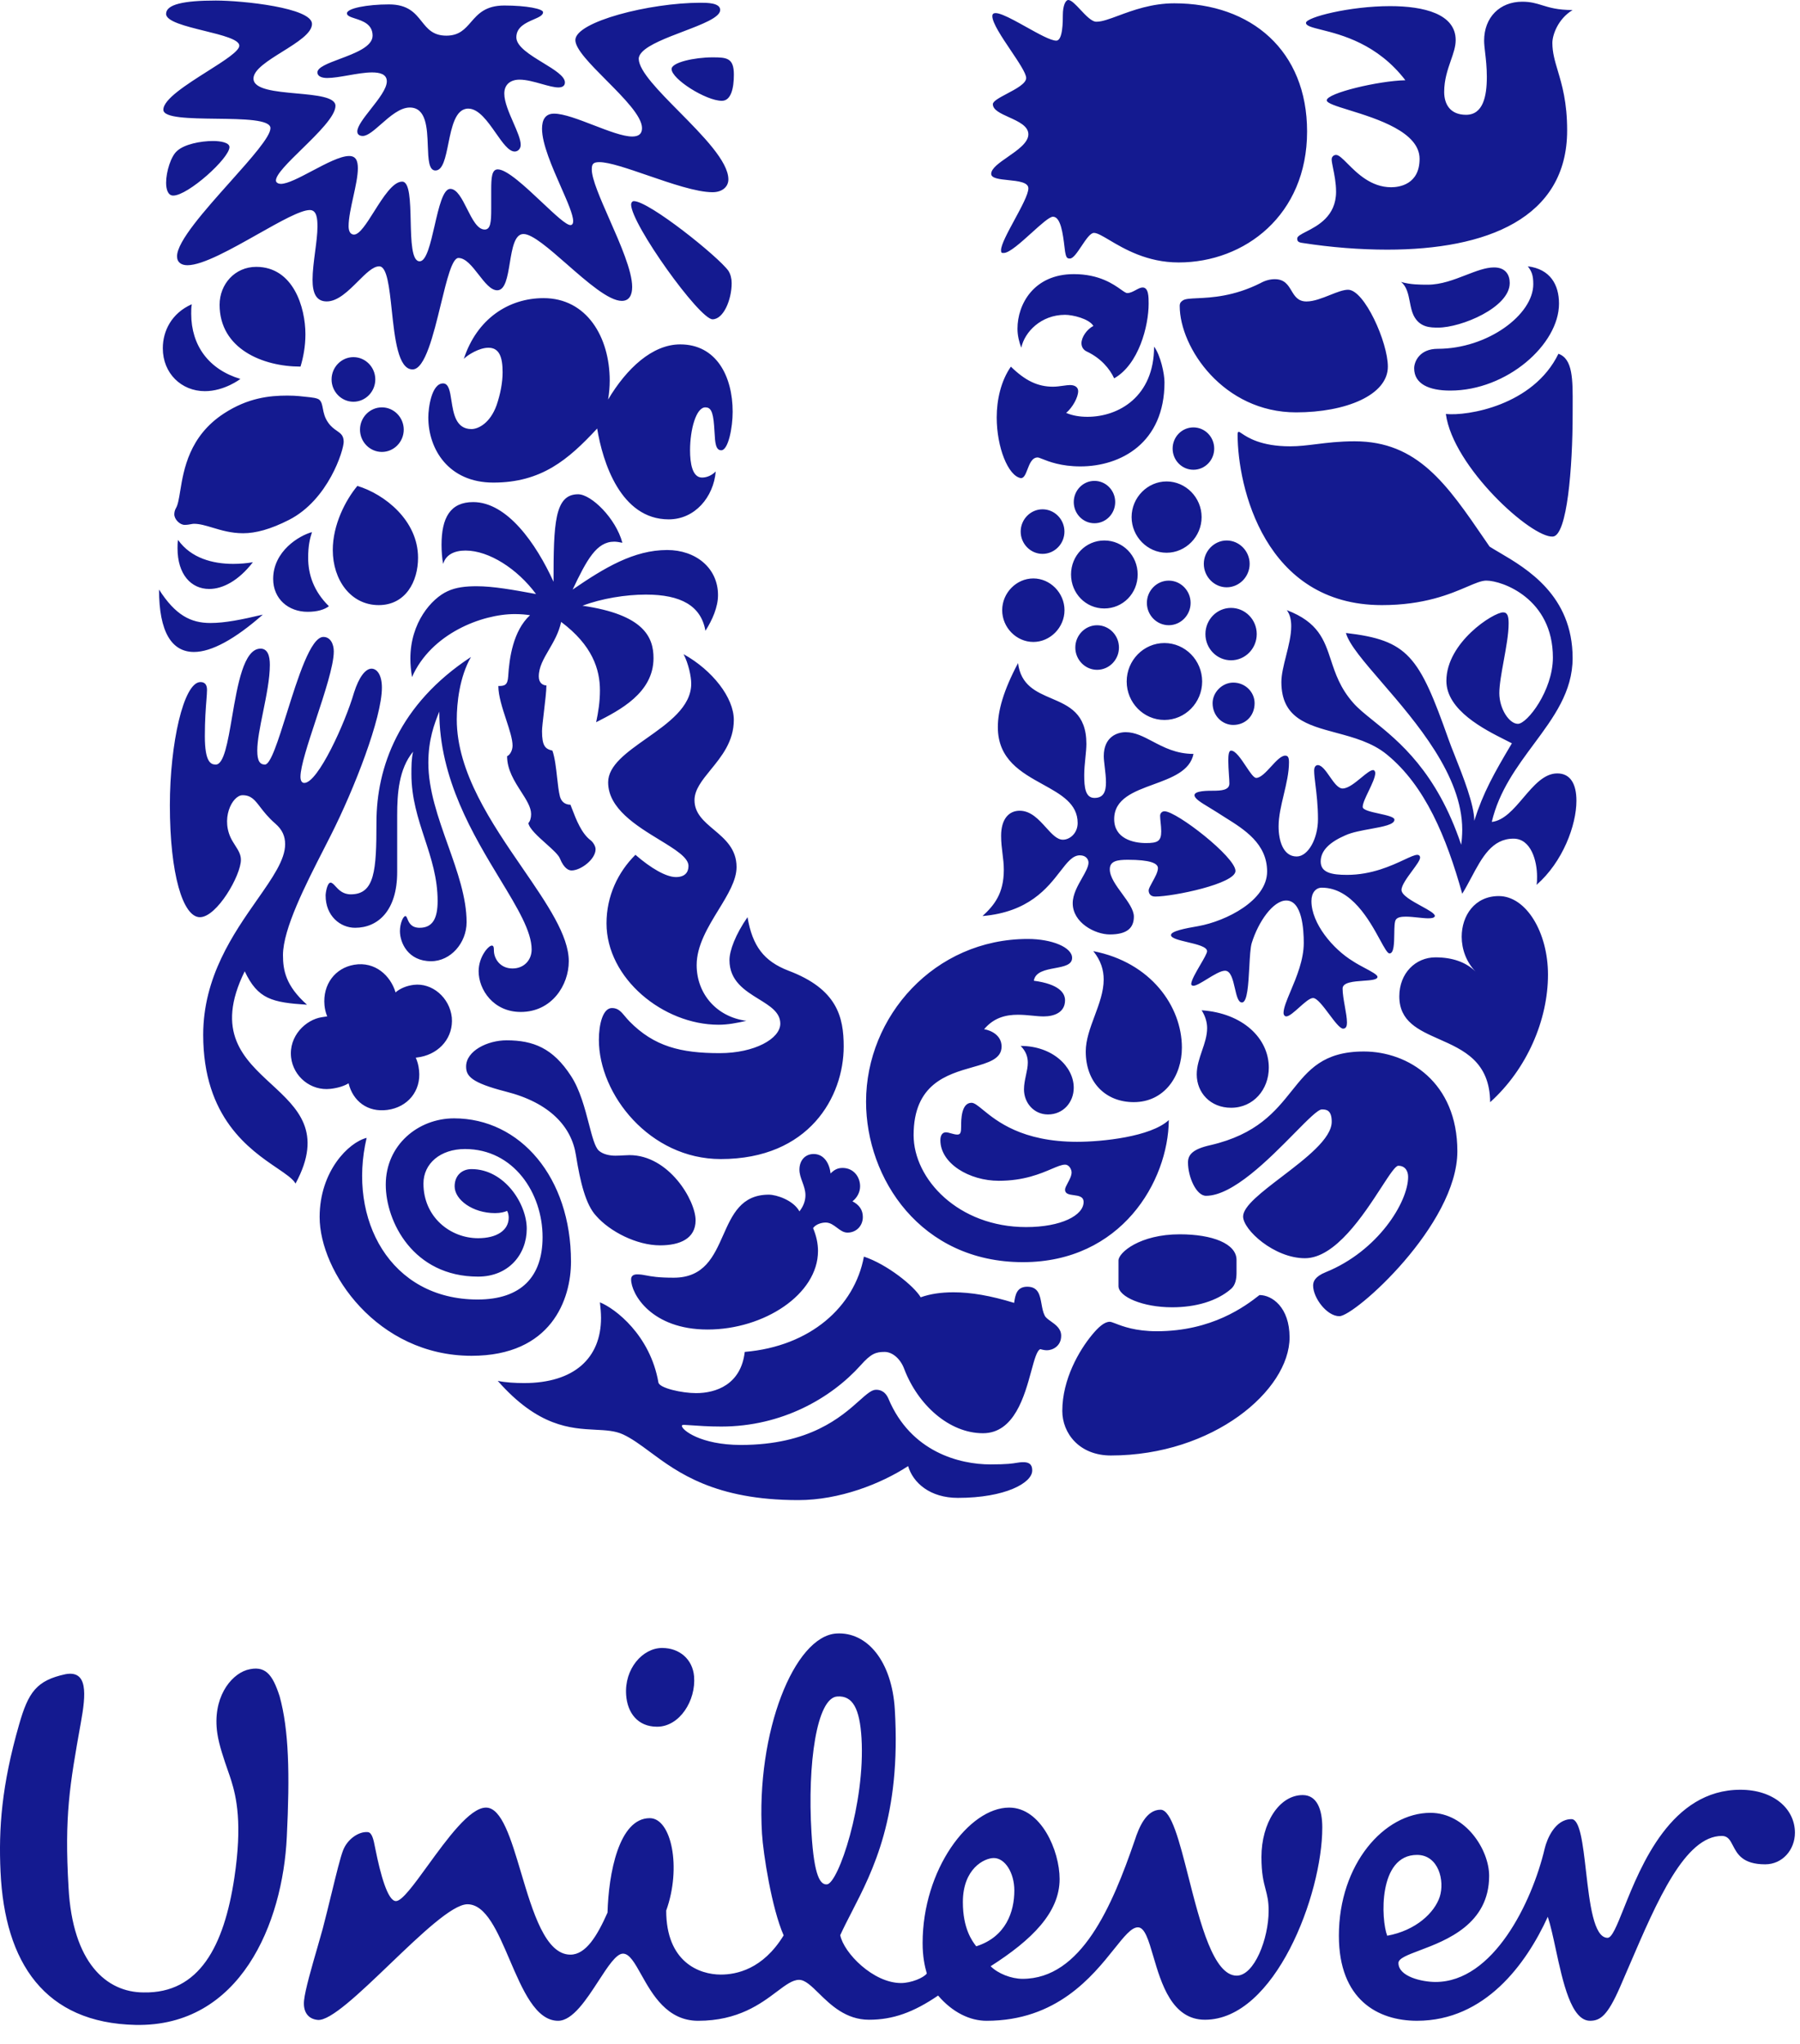 <svg width="96" height="109" viewBox="0 0 96 109" fill="none" xmlns="http://www.w3.org/2000/svg">
<path fill-rule="evenodd" clip-rule="evenodd" d="M56.774 13.178C56.691 12.493 56.578 11.559 56.158 11.559C55.969 11.559 55.513 11.972 55.022 12.416C54.45 12.933 53.832 13.492 53.534 13.492C53.419 13.492 53.39 13.492 53.39 13.342C53.39 13.05 53.745 12.394 54.104 11.731L54.104 11.731C54.473 11.05 54.846 10.361 54.846 10.045C54.846 9.717 54.297 9.66 53.777 9.606C53.309 9.558 52.864 9.512 52.864 9.273C52.864 8.983 53.291 8.686 53.749 8.369C54.277 8.002 54.846 7.608 54.846 7.163C54.846 6.721 54.313 6.48 53.813 6.253C53.37 6.053 52.952 5.864 52.952 5.557C52.952 5.397 53.311 5.207 53.706 4.997C54.19 4.741 54.729 4.455 54.729 4.16C54.729 3.91 54.331 3.318 53.91 2.691L53.91 2.691C53.432 1.98 52.924 1.224 52.924 0.86C52.924 0.431 53.833 0.938 54.734 1.44C55.389 1.805 56.039 2.168 56.334 2.168C56.685 2.168 56.685 1.129 56.685 0.801C56.685 0.295 56.831 0 56.976 0C57.137 0 57.372 0.251 57.623 0.519C57.919 0.834 58.238 1.174 58.486 1.158C58.778 1.158 59.168 1.013 59.649 0.835C60.421 0.549 61.425 0.177 62.628 0.177C66.735 0.177 69.711 2.704 69.711 7.014C69.711 11.47 66.386 13.998 62.862 13.998C61.178 13.998 59.951 13.271 59.164 12.804C58.793 12.584 58.519 12.422 58.342 12.422C58.151 12.422 57.915 12.775 57.682 13.123C57.457 13.459 57.237 13.789 57.065 13.789C56.918 13.789 56.86 13.76 56.802 13.402C56.793 13.332 56.784 13.257 56.774 13.178ZM36.224 5.958C37.492 7.241 38.847 8.614 38.847 9.569C38.847 9.956 38.528 10.252 38.001 10.252C37.151 10.252 35.789 9.784 34.538 9.353C33.474 8.987 32.49 8.648 31.967 8.648C31.647 8.648 31.561 8.738 31.561 9.034C31.561 9.552 32.014 10.582 32.504 11.697C33.084 13.014 33.716 14.451 33.716 15.304C33.716 15.72 33.571 16.048 33.163 16.048C32.467 16.048 31.316 15.04 30.239 14.096L30.239 14.096L30.239 14.096L30.239 14.096L30.239 14.096C29.289 13.264 28.396 12.481 27.919 12.481C27.444 12.481 27.316 13.257 27.19 14.019C27.069 14.757 26.949 15.483 26.519 15.483C26.177 15.483 25.855 15.069 25.527 14.647C25.185 14.208 24.836 13.759 24.449 13.759C24.113 13.759 23.829 14.927 23.512 16.228C23.115 17.861 22.666 19.703 22.002 19.703C21.231 19.703 21.053 18.036 20.893 16.538C20.762 15.315 20.643 14.205 20.224 14.205C19.895 14.205 19.513 14.586 19.094 15.004C18.583 15.513 18.018 16.077 17.425 16.077C16.844 16.077 16.669 15.601 16.669 14.919C16.669 14.476 16.738 13.947 16.805 13.432L16.805 13.432V13.432V13.432L16.805 13.432L16.805 13.431C16.869 12.944 16.931 12.471 16.931 12.095C16.931 11.678 16.901 11.203 16.522 11.203C16.028 11.203 14.937 11.82 13.752 12.488C12.349 13.28 10.816 14.146 9.995 14.146C9.675 14.146 9.442 13.997 9.442 13.669C9.442 12.874 10.926 11.212 12.274 9.702L12.274 9.702C13.396 8.445 14.424 7.294 14.424 6.835C14.424 6.37 12.972 6.351 11.532 6.332C10.116 6.314 8.712 6.296 8.712 5.853C8.712 5.294 9.956 4.506 11.065 3.803C11.958 3.238 12.763 2.727 12.763 2.435C12.763 2.105 11.847 1.878 10.902 1.645C9.896 1.396 8.858 1.14 8.858 0.741C8.858 0.235 9.79 0.029 11.51 0.029C12.938 0.029 16.64 0.414 16.64 1.276C16.64 1.771 15.847 2.265 15.06 2.756C14.287 3.239 13.519 3.718 13.519 4.189C13.519 4.774 14.691 4.881 15.821 4.984C16.874 5.08 17.892 5.173 17.892 5.646C17.892 6.196 16.953 7.114 16.096 7.953C15.377 8.656 14.716 9.303 14.716 9.628C14.716 9.748 14.862 9.807 14.977 9.807C15.339 9.807 15.981 9.467 16.651 9.113C17.383 8.726 18.149 8.321 18.621 8.321C18.97 8.321 19.086 8.558 19.086 8.975C19.086 9.387 18.965 9.938 18.843 10.494C18.718 11.06 18.592 11.63 18.592 12.065C18.592 12.273 18.651 12.511 18.882 12.511C19.176 12.511 19.549 11.921 19.953 11.279C20.433 10.519 20.958 9.687 21.448 9.687C21.852 9.687 21.878 10.73 21.903 11.783C21.929 12.855 21.955 13.937 22.382 13.937C22.741 13.937 22.959 12.992 23.179 12.036L23.179 12.036C23.403 11.06 23.63 10.074 24.013 10.074C24.373 10.074 24.641 10.605 24.911 11.142C25.187 11.69 25.466 12.243 25.85 12.243C26.168 12.243 26.198 11.827 26.198 11.143V10.133C26.198 9.479 26.227 9.034 26.547 9.034C27.041 9.034 28.043 9.978 28.917 10.802C29.594 11.439 30.194 12.005 30.423 12.005C30.54 12.005 30.569 11.886 30.569 11.796C30.569 11.453 30.264 10.761 29.916 9.97C29.451 8.913 28.908 7.68 28.908 6.865C28.908 6.388 29.083 6.061 29.55 6.061C30.063 6.061 30.865 6.371 31.661 6.678C32.446 6.98 33.225 7.281 33.716 7.281C34.037 7.281 34.241 7.162 34.241 6.835C34.241 6.198 33.268 5.218 32.34 4.284C31.494 3.433 30.686 2.62 30.686 2.138C30.686 1.158 34.65 0.147 37.359 0.147C37.708 0.147 38.41 0.147 38.41 0.532C38.41 0.929 37.448 1.295 36.429 1.683C35.543 2.021 34.613 2.376 34.236 2.781C34.13 2.895 34.061 3.022 34.066 3.15C34.09 3.798 35.124 4.845 36.224 5.958ZM12.238 7.845C12.238 8.44 10.024 10.431 9.238 10.431C8.947 10.431 8.859 10.075 8.859 9.748C8.859 9.155 9.121 8.322 9.443 8.053C9.82 7.696 10.695 7.52 11.365 7.52C11.772 7.52 12.238 7.607 12.238 7.845ZM38.002 17.03C37.302 17.03 33.659 11.947 33.659 10.907C33.659 10.818 33.717 10.728 33.805 10.728C34.622 10.728 38.323 13.701 38.848 14.444C38.963 14.623 39.022 14.861 39.022 15.097C39.022 15.989 38.586 17.03 38.002 17.03ZM77.346 20.832C80.375 20.832 83.147 18.365 83.147 16.196C83.147 15.184 82.679 14.353 81.484 14.204C81.688 14.472 81.775 14.68 81.775 15.155C81.775 16.791 79.332 18.604 76.677 18.604C75.714 18.604 75.422 19.286 75.422 19.643C75.422 20.476 76.211 20.832 77.346 20.832ZM75.391 16.82C75.712 17.473 76.296 17.473 76.704 17.473C77.93 17.473 80.519 16.404 80.519 15.094C80.519 14.679 80.315 14.263 79.68 14.263C79.236 14.263 78.73 14.459 78.184 14.67C77.547 14.917 76.856 15.184 76.149 15.184C75.74 15.184 75.216 15.184 74.721 15.036C75.028 15.275 75.111 15.697 75.192 16.111C75.241 16.365 75.291 16.616 75.391 16.82ZM12.158 94.448C12.228 94.649 12.289 94.823 12.329 94.954C12.607 95.849 12.935 97.249 12.498 100.16C11.946 103.805 10.63 106.325 7.664 106.267C5.687 106.267 3.87 104.698 3.655 100.665C3.432 96.855 3.712 95.233 4.313 91.873C4.588 90.356 4.696 89.07 3.488 89.295C1.953 89.628 1.512 90.246 1.017 91.985C0.084 95.233 -0.078 97.528 0.028 99.825C0.251 104.698 2.39 107.892 7.225 108C12.827 108.115 15.08 102.568 15.296 97.975C15.463 94.613 15.407 92.263 14.913 90.471C14.531 89.295 14.145 88.788 13.156 89.07C12.274 89.352 11.316 90.585 11.591 92.456C11.683 93.082 11.958 93.874 12.158 94.448ZM76.785 101.169C77.061 100.325 76.73 98.932 75.574 98.932C73.488 98.932 73.654 102.401 73.985 103.243C75.523 102.963 76.51 102.007 76.785 101.169ZM53.002 99.099C53.601 99.099 54.098 99.885 54.098 100.833C54.098 101.954 53.656 103.302 52.066 103.807C51.842 103.521 51.353 102.855 51.353 101.45C51.353 99.658 52.501 99.099 53.002 99.099ZM35.314 87.895C36.248 87.895 36.939 88.505 37.017 89.405C37.127 90.695 36.248 92.095 35.044 92.095C33.995 92.095 33.461 91.335 33.395 90.411C33.29 89.009 34.272 87.895 35.314 87.895ZM44.655 90.483C45.48 90.426 45.852 91.133 45.947 92.699C46.157 96.167 44.706 100.467 44.101 100.504C43.773 100.527 43.422 100.156 43.279 97.749C43.056 94.061 43.561 90.551 44.655 90.483ZM76.561 105.709C79.64 105.709 81.704 101.473 82.384 98.593C82.502 98.093 82.933 97.025 83.813 97.025C84.268 97.025 84.421 98.359 84.587 99.803C84.782 101.503 84.995 103.355 85.738 103.355C85.973 103.355 86.231 102.711 86.599 101.791C87.52 99.488 89.132 95.457 92.822 95.457C94.578 95.457 95.729 96.461 95.729 97.751C95.729 98.651 95.072 99.435 94.141 99.435C92.939 99.435 92.65 98.875 92.423 98.436C92.277 98.153 92.157 97.92 91.835 97.92C89.866 97.92 88.382 101.376 86.913 104.795C86.742 105.195 86.57 105.595 86.398 105.988C85.738 107.498 85.352 107.779 84.803 107.779C83.798 107.779 83.353 105.72 82.972 103.954L82.972 103.954L82.972 103.953L82.972 103.953C82.831 103.3 82.698 102.686 82.549 102.232C81.397 104.752 79.2 107.779 75.573 107.779C73.487 107.779 71.407 106.657 71.407 103.243C71.407 99.435 73.818 96.688 76.289 96.688C78.158 96.688 79.421 98.651 79.421 100.05C79.421 102.627 77.143 103.486 75.714 104.026C75.06 104.272 74.584 104.452 74.584 104.698C74.584 105.427 75.848 105.709 76.561 105.709ZM41.795 103.224C40.681 105.043 39.265 105.315 38.443 105.315C37.287 105.315 35.531 104.643 35.531 101.901C36.358 99.602 35.808 96.972 34.653 96.972C33.005 96.972 32.457 99.934 32.401 102.009C31.854 103.245 31.247 104.252 30.422 104.252C29.092 104.252 28.415 101.978 27.79 99.879C27.254 98.08 26.757 96.409 25.919 96.409C25.058 96.409 23.837 98.091 22.814 99.501C22.076 100.519 21.441 101.395 21.117 101.395C20.68 101.395 20.292 99.983 20.016 98.598L20 98.519C19.928 98.15 19.849 97.739 19.618 97.717C19.128 97.671 18.519 98.099 18.293 98.7C18.149 99.076 17.933 99.958 17.683 100.986L17.682 100.987C17.536 101.587 17.377 102.238 17.213 102.866C17.143 103.126 17.045 103.463 16.939 103.831C16.642 104.855 16.273 106.127 16.216 106.696C16.159 107.257 16.389 107.675 16.939 107.733C17.614 107.805 19.183 106.3 20.79 104.76C22.437 103.181 24.124 101.565 24.93 101.565C25.915 101.565 26.538 103.022 27.181 104.525C27.867 106.126 28.574 107.78 29.766 107.78C30.539 107.78 31.277 106.644 31.922 105.651C32.422 104.882 32.866 104.198 33.226 104.198C33.573 104.198 33.852 104.696 34.202 105.321C34.791 106.372 35.58 107.78 37.233 107.78C39.364 107.78 40.576 106.869 41.434 106.223C41.904 105.87 42.268 105.596 42.618 105.596C42.938 105.596 43.267 105.918 43.668 106.311C44.299 106.929 45.11 107.724 46.351 107.724C47.614 107.724 48.716 107.333 50.032 106.434C50.8 107.333 51.731 107.78 52.615 107.78C56.359 107.78 58.253 105.412 59.43 103.94C59.96 103.277 60.345 102.795 60.688 102.795C61.056 102.795 61.256 103.478 61.508 104.336C61.932 105.782 62.501 107.724 64.263 107.724C67.993 107.724 70.522 101.058 70.522 97.471C70.522 96.522 70.246 95.741 69.478 95.741C68.211 95.741 67.277 97.252 67.277 99.042C67.277 99.93 67.391 100.366 67.496 100.762C67.582 101.091 67.661 101.392 67.661 101.901C67.661 103.41 66.893 105.372 65.957 105.372C64.723 105.372 64.01 102.566 63.386 100.114C62.902 98.211 62.472 96.522 61.896 96.522C61.129 96.522 60.742 97.471 60.523 98.146C59.31 101.676 57.67 105.542 54.537 105.542C53.93 105.542 53.219 105.258 52.834 104.87C55.029 103.469 56.513 102.009 56.513 100.22C56.513 98.705 55.524 96.409 53.822 96.409C51.68 96.409 49.206 99.714 49.206 103.636C49.206 104.365 49.319 104.87 49.429 105.258C49.264 105.485 48.601 105.766 48.054 105.766C46.571 105.766 45 104.158 44.813 103.214C44.993 102.816 45.203 102.409 45.426 101.976C46.57 99.751 48.063 96.849 47.724 91.186C47.573 88.612 46.255 87.022 44.609 87.124C42.364 87.265 40.312 92.373 40.64 97.803C40.704 98.865 41.158 101.781 41.795 103.224ZM82.823 28.618C81.686 28.708 77.492 24.903 77.112 22.08C78.25 22.199 81.773 21.634 83.116 18.869C83.887 19.141 83.882 20.229 83.875 21.66V21.66V21.66C83.874 21.797 83.874 21.937 83.874 22.08C83.874 24.933 83.583 28.553 82.823 28.618ZM11.508 40.778C11.943 40.778 12.148 39.581 12.377 38.24C12.668 36.534 12.999 34.595 13.896 34.595C14.275 34.595 14.392 34.982 14.392 35.457C14.392 36.193 14.206 37.11 14.03 37.979C13.871 38.759 13.721 39.5 13.721 40.034C13.721 40.599 13.867 40.778 14.13 40.778C14.434 40.778 14.836 39.497 15.292 38.046C15.886 36.153 16.572 33.971 17.248 33.971C17.627 33.971 17.802 34.357 17.802 34.744C17.802 35.494 17.31 36.984 16.844 38.397C16.424 39.671 16.025 40.882 16.025 41.431C16.025 41.61 16.083 41.758 16.229 41.758C16.958 41.758 18.415 38.548 18.88 36.944C19.143 36.111 19.492 35.664 19.814 35.664C20.105 35.664 20.368 35.992 20.368 36.676C20.368 38.281 18.909 42.055 17.627 44.583C17.516 44.802 17.399 45.033 17.277 45.271L17.276 45.273L17.274 45.276L17.274 45.277C16.308 47.165 15.092 49.544 15.092 50.941C15.092 51.745 15.236 52.576 16.374 53.587C14.509 53.468 13.751 53.29 13.052 51.804C11.457 55.041 12.994 56.46 14.472 57.824C15.885 59.128 17.244 60.382 15.762 63.126C15.625 62.877 15.255 62.626 14.777 62.301C13.316 61.308 10.837 59.624 10.837 55.191C10.837 52.101 12.453 49.791 13.72 47.98C14.536 46.814 15.207 45.855 15.207 45.028C15.207 44.612 15.063 44.255 14.684 43.928C14.304 43.599 14.069 43.293 13.877 43.044C13.584 42.662 13.393 42.413 12.935 42.413C12.383 42.413 11.71 43.72 12.41 44.879C12.455 44.953 12.498 45.021 12.539 45.086C12.714 45.361 12.848 45.571 12.848 45.86C12.848 46.691 11.565 48.919 10.662 48.919C9.758 48.919 9.06 46.634 9.06 42.947C9.06 39.676 9.788 36.378 10.692 36.378C10.953 36.378 11.041 36.556 11.041 36.795C11.041 36.931 11.026 37.115 11.008 37.353C10.973 37.792 10.925 38.414 10.925 39.261C10.925 40.658 11.245 40.778 11.508 40.778ZM21.183 46.514C21.183 48.561 20.164 49.484 18.939 49.484C18.153 49.484 17.366 48.86 17.366 47.76C17.366 47.612 17.454 47.077 17.628 47.077C17.715 47.077 17.794 47.163 17.893 47.271C18.06 47.454 18.286 47.7 18.707 47.7C19.99 47.7 20.077 46.424 20.077 43.867C20.077 40.925 21.271 37.565 25.119 35.04C24.506 36.109 24.361 37.506 24.361 38.369C24.361 41.198 26.234 43.925 27.883 46.324C29.178 48.21 30.335 49.894 30.335 51.267C30.335 52.544 29.431 53.973 27.772 53.973C26.313 53.973 25.527 52.782 25.527 51.803C25.527 51.029 26.052 50.434 26.226 50.434C26.313 50.434 26.342 50.493 26.342 50.701C26.342 51.118 26.664 51.654 27.334 51.654C27.946 51.654 28.354 51.208 28.354 50.642C28.354 49.675 27.596 48.423 26.674 46.903C25.247 44.548 23.429 41.546 23.429 37.952C23.166 38.607 22.845 39.438 22.845 40.687C22.845 42.136 23.372 43.617 23.89 45.074C24.391 46.484 24.885 47.872 24.885 49.186C24.885 50.286 24.041 51.267 22.991 51.267C21.767 51.267 21.33 50.286 21.33 49.662C21.33 49.245 21.506 48.86 21.621 48.86C21.668 48.86 21.693 48.923 21.729 49.009C21.804 49.194 21.923 49.484 22.38 49.484C23.078 49.484 23.34 48.978 23.34 48.057C23.34 46.836 22.997 45.788 22.651 44.732C22.298 43.656 21.942 42.57 21.942 41.281C21.942 40.895 21.942 40.479 22.03 40.092C21.271 41.015 21.183 42.322 21.183 43.48V46.514ZM63.093 16.02C63.215 15.936 63.476 15.924 63.847 15.906C64.6 15.871 65.807 15.814 67.23 15.097C67.491 14.951 67.754 14.891 67.987 14.891C68.509 14.891 68.696 15.201 68.878 15.505C69.052 15.795 69.223 16.079 69.68 16.079C70.068 16.079 70.516 15.901 70.933 15.735C71.297 15.59 71.639 15.454 71.897 15.454C72.765 15.454 74.019 18.249 74.019 19.556C74.019 21.072 71.78 21.994 69.125 21.994C65.252 21.994 62.918 18.546 62.918 16.317C62.918 16.139 63.006 16.079 63.092 16.02L63.093 16.02ZM19.554 60.689C18.593 60.927 17.047 62.47 17.047 64.911C17.047 67.821 20.107 72.312 25.149 72.312C29.403 72.312 30.453 69.31 30.453 67.287C30.453 62.799 27.744 59.648 24.218 59.648C22.294 59.648 20.574 61.075 20.574 63.184C20.574 65.147 22.031 68.089 25.499 68.089C27.131 68.089 28.093 66.899 28.093 65.535C28.093 64.196 26.898 62.355 25.149 62.355C24.625 62.355 24.247 62.708 24.247 63.275C24.247 63.987 25.207 64.702 26.403 64.702C26.694 64.702 26.927 64.641 27.044 64.582C27.102 64.674 27.131 64.821 27.131 64.94C27.131 65.623 26.49 66.04 25.499 66.04C24.013 66.04 22.584 64.911 22.584 63.124C22.584 62.057 23.488 61.284 24.8 61.284C27.393 61.284 28.937 63.631 28.937 65.981C28.937 68.089 27.802 69.31 25.471 69.31C20.806 69.31 18.535 65.029 19.554 60.689ZM54.218 78.021C54.009 78.056 53.717 78.105 52.821 78.105C51.189 78.105 48.579 77.451 47.384 74.601C47.18 74.124 46.832 74.124 46.715 74.124C46.483 74.124 46.214 74.363 45.831 74.705C44.87 75.563 43.183 77.067 39.516 77.067C37.359 77.067 36.368 76.264 36.368 76.055C36.368 76.026 36.368 75.996 36.485 75.996C36.549 75.996 36.67 76.004 36.836 76.017C37.201 76.043 37.786 76.086 38.468 76.086C41.703 76.086 44.326 74.571 45.9 72.819C46.452 72.195 46.715 72.105 47.18 72.105C47.589 72.105 48.025 72.462 48.23 73.027C48.958 74.927 50.62 76.442 52.426 76.442C54.1 76.442 54.643 74.445 55.005 73.113C55.173 72.497 55.302 72.023 55.486 71.957C55.574 71.986 55.72 72.017 55.837 72.017C56.127 72.017 56.596 71.808 56.596 71.242C56.596 70.864 56.301 70.654 56.048 70.475C55.904 70.372 55.773 70.279 55.72 70.171C55.627 69.992 55.587 69.77 55.548 69.551C55.464 69.083 55.383 68.628 54.788 68.628C54.218 68.628 54.149 69.082 54.091 69.462L54.087 69.49C52.835 69.104 51.785 68.925 50.852 68.925C50.182 68.925 49.6 69.014 49.104 69.192C48.755 68.597 47.326 67.438 46.075 67.022C45.579 69.699 43.217 71.808 39.72 72.105C39.516 73.856 38.176 74.303 37.126 74.303C36.368 74.303 35.174 74.036 35.116 73.738C34.678 71.213 32.813 69.789 31.996 69.461C32.026 69.728 32.055 70.022 32.055 70.291C32.055 72.432 30.626 73.767 27.947 73.767C27.51 73.767 26.955 73.738 26.546 73.649C28.704 76.1 30.427 76.188 31.756 76.256H31.756C32.312 76.284 32.799 76.309 33.221 76.502C33.698 76.722 34.153 77.059 34.666 77.439C36.155 78.543 38.132 80.009 42.576 80.009C44.762 80.009 46.977 79.147 48.433 78.195C48.696 79.088 49.6 79.89 51.086 79.89C53.621 79.89 55.051 79.088 55.051 78.433C55.051 78.254 55.021 77.987 54.584 77.987C54.427 77.987 54.335 78.002 54.218 78.021ZM70.5 59.172C70.288 59.172 69.744 59.725 69.032 60.447C67.688 61.811 65.747 63.779 64.322 63.779C63.797 63.779 63.359 62.769 63.359 62C63.359 61.583 63.621 61.285 64.556 61.077C67.032 60.504 68.014 59.278 68.89 58.184C69.787 57.064 70.573 56.082 72.74 56.082C75.1 56.082 77.726 57.719 77.726 61.403C77.726 65.327 72.25 70.2 71.433 70.2C70.762 70.2 70.033 69.219 70.033 68.567C70.033 68.359 70.12 68.09 70.704 67.853C73.498 66.722 75.1 64.108 75.1 62.769C75.1 62.471 74.954 62.177 74.575 62.177C74.421 62.177 74.105 62.663 73.672 63.329C72.726 64.786 71.218 67.108 69.596 67.108C67.961 67.108 66.299 65.596 66.299 64.881C66.299 64.336 67.29 63.58 68.365 62.76C69.636 61.789 71.025 60.73 71.025 59.827C71.025 59.201 70.734 59.172 70.5 59.172ZM10.927 20.863C11.976 20.863 12.821 20.211 12.821 20.211C11.131 19.704 10.198 18.427 10.198 16.733V16.733C10.198 16.554 10.198 16.406 10.228 16.227C9.15 16.704 8.683 17.654 8.683 18.576C8.683 19.913 9.675 20.863 10.927 20.863ZM19.06 25.916C18.419 26.687 17.748 27.996 17.748 29.333C17.748 30.937 18.711 32.274 20.197 32.274C21.625 32.274 22.296 31.026 22.296 29.749C22.296 27.758 20.518 26.36 19.06 25.916ZM9.296 27.431C9.296 27.312 9.329 27.195 9.383 27.103C9.491 26.922 9.544 26.596 9.611 26.186C9.797 25.05 10.089 23.259 11.946 22.051C13.226 21.219 14.366 21.099 15.326 21.099C15.559 21.099 15.793 21.11 15.968 21.128C16.074 21.141 16.176 21.151 16.272 21.16L16.272 21.16L16.273 21.16L16.273 21.16C16.652 21.198 16.939 21.226 17.046 21.336C17.154 21.447 17.183 21.602 17.218 21.787C17.26 22.008 17.31 22.273 17.513 22.555C17.663 22.766 17.826 22.879 17.966 22.976C18.172 23.12 18.33 23.23 18.33 23.566C18.33 24.013 17.513 26.657 15.414 27.728C14.424 28.232 13.636 28.441 12.967 28.441C12.329 28.441 11.802 28.282 11.339 28.143L11.339 28.143C10.975 28.034 10.651 27.936 10.343 27.936C10.296 27.936 10.243 27.946 10.181 27.958L10.18 27.958C10.092 27.975 9.985 27.995 9.849 27.995C9.588 27.995 9.296 27.698 9.296 27.431ZM16.027 19.553C16.172 19.077 16.289 18.484 16.289 17.829C16.289 16.403 15.647 14.233 13.665 14.233C12.53 14.233 11.712 15.155 11.712 16.255C11.712 18.603 14.014 19.553 16.027 19.553ZM10.346 34.773C9.153 34.773 8.482 33.702 8.482 31.444C9.356 32.811 10.172 33.228 11.221 33.228C12.007 33.228 12.882 33.049 14.017 32.781C12.533 34.089 11.279 34.773 10.346 34.773ZM9.496 28.798C9.468 28.948 9.468 29.096 9.468 29.243C9.468 30.64 10.195 31.413 11.158 31.413C11.884 31.413 12.73 30.968 13.487 29.986C13.167 30.045 12.787 30.075 12.438 30.075C11.361 30.075 10.195 29.779 9.496 28.798ZM14.569 30.877C14.569 29.391 15.967 28.559 16.639 28.381C16.522 28.738 16.435 29.123 16.435 29.748C16.435 30.639 16.727 31.531 17.542 32.333C17.309 32.511 16.93 32.631 16.405 32.631C15.384 32.631 14.569 31.946 14.569 30.877ZM17.684 20.238C17.684 20.891 18.209 21.427 18.849 21.427C19.491 21.427 20.016 20.891 20.016 20.238C20.016 19.584 19.491 19.048 18.849 19.048C18.209 19.048 17.684 19.584 17.684 20.238ZM20.368 24.104C19.725 24.104 19.2 23.569 19.2 22.915C19.2 22.262 19.725 21.727 20.368 21.727C21.008 21.727 21.533 22.262 21.533 22.915C21.533 23.569 21.008 24.104 20.368 24.104ZM64.672 37.505C64.672 36.912 65.197 36.406 65.773 36.406C66.415 36.406 66.912 36.912 66.912 37.505C66.912 38.189 66.415 38.665 65.773 38.665C65.197 38.665 64.672 38.189 64.672 37.505ZM55.601 29.541C54.962 29.541 54.436 29.006 54.436 28.352C54.436 27.7 54.962 27.164 55.601 27.164C56.245 27.164 56.77 27.7 56.77 28.352C56.77 29.006 56.245 29.541 55.601 29.541ZM53.45 32.545C53.45 33.467 54.206 34.239 55.111 34.239C56.013 34.239 56.773 33.467 56.773 32.545C56.773 31.625 56.013 30.851 55.111 30.851C54.206 30.851 53.45 31.625 53.45 32.545ZM58.895 32.453C57.91 32.453 57.122 31.652 57.122 30.64C57.122 29.63 57.91 28.827 58.895 28.827C59.886 28.827 60.676 29.63 60.676 30.64C60.676 31.652 59.886 32.453 58.895 32.453ZM57.267 26.777C57.267 27.402 57.763 27.908 58.369 27.908C58.981 27.908 59.477 27.402 59.477 26.777C59.477 26.154 58.981 25.648 58.369 25.648C57.763 25.648 57.267 26.154 57.267 26.777ZM63.649 25.055C63.035 25.055 62.54 24.549 62.54 23.927C62.54 23.301 63.035 22.796 63.649 22.796C64.261 22.796 64.758 23.301 64.758 23.927C64.758 24.549 64.261 25.055 63.649 25.055ZM60.352 27.58C60.352 28.619 61.198 29.481 62.218 29.481C63.24 29.481 64.086 28.619 64.086 27.58C64.086 26.538 63.24 25.678 62.218 25.678C61.198 25.678 60.352 26.538 60.352 27.58ZM58.511 35.725C57.875 35.725 57.35 35.191 57.35 34.537C57.35 33.882 57.875 33.348 58.511 33.348C59.152 33.348 59.678 33.882 59.678 34.537C59.678 35.191 59.152 35.725 58.511 35.725ZM61.167 32.157C61.167 32.811 61.691 33.346 62.334 33.346C62.974 33.346 63.499 32.811 63.499 32.157C63.499 31.504 62.974 30.968 62.334 30.968C61.691 30.968 61.167 31.504 61.167 32.157ZM62.102 38.399C60.993 38.399 60.09 37.477 60.09 36.348C60.09 35.219 60.993 34.297 62.102 34.297C63.21 34.297 64.115 35.219 64.115 36.348C64.115 37.477 63.21 38.399 62.102 38.399ZM64.289 33.819C64.289 34.593 64.902 35.217 65.655 35.217C66.412 35.217 67.026 34.593 67.026 33.819C67.026 33.047 66.412 32.423 65.655 32.423C64.902 32.423 64.289 33.047 64.289 33.819ZM65.422 31.324C64.759 31.324 64.203 30.759 64.203 30.074C64.203 29.392 64.759 28.827 65.422 28.827C66.094 28.827 66.648 29.392 66.648 30.074C66.648 30.759 66.094 31.324 65.422 31.324ZM67.173 69.072C66.414 69.668 64.642 71.002 61.695 71.002C60.559 71.002 59.878 70.74 59.499 70.593C59.353 70.537 59.251 70.498 59.186 70.498C58.894 70.498 58.574 70.795 58.253 71.182C57.56 72.015 56.656 73.561 56.656 75.253C56.656 76.441 57.56 77.629 59.245 77.629C64.7 77.629 68.777 74.153 68.777 71.331C68.777 69.726 67.844 69.072 67.173 69.072ZM65.948 67.881C65.948 68.21 65.893 68.539 65.657 68.744C64.904 69.399 63.767 69.725 62.513 69.725C60.938 69.725 59.653 69.161 59.653 68.594V67.228C59.653 66.81 60.791 65.832 62.92 65.832C64.671 65.832 65.948 66.335 65.948 67.198V67.881ZM56.076 37.249C55.257 36.898 54.446 36.55 54.295 35.366C53.508 36.851 53.218 37.921 53.218 38.783C53.218 40.509 54.471 41.202 55.618 41.836C56.584 42.37 57.475 42.862 57.475 43.896C57.475 44.431 57.068 44.786 56.688 44.786C56.374 44.786 56.096 44.478 55.788 44.137C55.406 43.714 54.979 43.241 54.383 43.241C53.8 43.241 53.393 43.688 53.393 44.58C53.393 44.929 53.431 45.231 53.467 45.528L53.467 45.528V45.528C53.503 45.811 53.537 46.088 53.537 46.393C53.537 47.669 53.013 48.294 52.401 48.858C54.865 48.647 55.861 47.36 56.547 46.474C56.925 45.986 57.209 45.619 57.592 45.619C57.941 45.619 58.053 45.857 58.053 46.006C58.053 46.228 57.891 46.512 57.71 46.831C57.477 47.24 57.212 47.707 57.212 48.175C57.212 49.214 58.402 49.839 59.189 49.839C60.123 49.839 60.473 49.483 60.473 48.887C60.473 48.524 60.164 48.102 59.85 47.672C59.523 47.226 59.189 46.771 59.189 46.363C59.189 45.917 59.598 45.857 60.152 45.857C61.32 45.857 61.757 46.036 61.757 46.303C61.757 46.505 61.598 46.793 61.46 47.042C61.355 47.233 61.262 47.401 61.262 47.491C61.262 47.61 61.32 47.818 61.611 47.818C62.574 47.818 65.892 47.135 65.892 46.452C65.892 45.708 62.75 43.27 62.107 43.27C61.961 43.27 61.873 43.389 61.873 43.509C61.873 43.603 61.885 43.723 61.898 43.852L61.898 43.852C61.914 44.008 61.932 44.179 61.932 44.342C61.932 44.876 61.728 44.965 61.115 44.965C60.445 44.965 59.423 44.729 59.423 43.688C59.423 42.604 60.467 42.222 61.521 41.836C62.492 41.48 63.471 41.122 63.653 40.21C62.737 40.21 62.069 39.859 61.469 39.543C60.979 39.285 60.534 39.051 60.036 39.051C59.598 39.051 58.868 39.288 58.868 40.329C58.868 40.477 58.892 40.679 58.918 40.901L58.918 40.901V40.901V40.901C58.95 41.169 58.985 41.465 58.985 41.726C58.985 42.202 58.868 42.558 58.373 42.558C57.883 42.558 57.825 41.993 57.825 41.339C57.825 41.041 57.857 40.717 57.888 40.412L57.888 40.412L57.888 40.412C57.916 40.14 57.941 39.884 57.941 39.674C57.941 38.048 57.004 37.647 56.076 37.249ZM68.191 44.077C68.191 44.819 68.426 45.681 69.155 45.681C69.767 45.681 70.292 44.731 70.292 43.69C70.292 42.962 70.216 42.334 70.156 41.848V41.848C70.118 41.539 70.088 41.288 70.088 41.103C70.088 40.896 70.176 40.807 70.292 40.807C70.505 40.822 70.711 41.117 70.919 41.416C71.14 41.733 71.365 42.055 71.605 42.055C71.9 42.055 72.276 41.745 72.605 41.474C72.863 41.262 73.092 41.073 73.233 41.073C73.32 41.073 73.348 41.193 73.348 41.222C73.348 41.453 73.168 41.828 72.995 42.19L72.995 42.19L72.995 42.19C72.833 42.526 72.677 42.85 72.677 43.036C72.677 43.203 73.121 43.3 73.553 43.395C73.966 43.486 74.37 43.574 74.37 43.719C74.37 43.979 73.772 44.087 73.105 44.209C72.623 44.296 72.106 44.391 71.751 44.553C70.935 44.908 70.437 45.354 70.437 45.949C70.437 46.544 71.021 46.662 71.838 46.662C73.16 46.662 74.216 46.169 74.894 45.853C75.216 45.703 75.452 45.593 75.593 45.593C75.68 45.593 75.738 45.652 75.738 45.741C75.738 45.874 75.538 46.146 75.317 46.445C75.048 46.812 74.747 47.219 74.747 47.465C74.747 47.747 75.312 48.056 75.805 48.327C76.195 48.54 76.539 48.729 76.526 48.861C76.497 48.95 76.38 48.979 76.177 48.979C76.022 48.979 75.828 48.958 75.626 48.937C75.406 48.914 75.177 48.89 74.98 48.89C74.747 48.89 74.543 48.919 74.455 49.038C74.371 49.136 74.367 49.461 74.362 49.809C74.354 50.306 74.346 50.852 74.108 50.852C73.997 50.852 73.834 50.553 73.603 50.131C73.043 49.104 72.083 47.345 70.497 47.345C70.176 47.345 69.943 47.613 69.943 48.059C69.943 49.247 71.08 50.613 72.159 51.268C72.345 51.392 72.577 51.516 72.794 51.632C73.15 51.822 73.466 51.99 73.466 52.102C73.466 52.257 73.112 52.282 72.713 52.31C72.197 52.347 71.605 52.39 71.605 52.724C71.605 53 71.667 53.348 71.727 53.684L71.727 53.684C71.783 54.001 71.838 54.308 71.838 54.538C71.838 54.687 71.809 54.864 71.634 54.864C71.466 54.864 71.183 54.486 70.889 54.094C70.572 53.67 70.241 53.23 70.03 53.23C69.851 53.23 69.567 53.485 69.288 53.735C69.02 53.975 68.757 54.21 68.6 54.21C68.513 54.21 68.455 54.121 68.455 54.033C68.455 53.758 68.629 53.344 68.838 52.849C69.148 52.112 69.534 51.195 69.534 50.288C69.534 49.574 69.447 48.029 68.6 48.029C67.9 48.029 67.113 49.158 66.762 50.288C66.686 50.533 66.659 51.041 66.63 51.581C66.581 52.481 66.528 53.468 66.237 53.468C66.034 53.468 65.951 53.103 65.861 52.713C65.757 52.261 65.646 51.774 65.333 51.774C65.102 51.774 64.725 52.005 64.377 52.219L64.377 52.219C64.076 52.404 63.796 52.576 63.648 52.576C63.589 52.576 63.531 52.546 63.531 52.487C63.531 52.291 63.787 51.852 64.017 51.457C64.206 51.134 64.377 50.84 64.377 50.733C64.377 50.498 63.841 50.37 63.334 50.25L63.334 50.25C62.881 50.142 62.452 50.04 62.452 49.872C62.452 49.663 63.21 49.515 63.91 49.395C65.392 49.128 67.579 48.029 67.579 46.484C67.579 44.997 66.364 44.239 65.341 43.601C65.178 43.5 65.02 43.401 64.873 43.303C64.742 43.219 64.609 43.138 64.48 43.061C64.064 42.81 63.706 42.594 63.706 42.413C63.706 42.174 64.405 42.174 64.698 42.174C65.135 42.174 65.567 42.144 65.567 41.788C65.567 41.669 65.555 41.496 65.542 41.305C65.526 41.067 65.508 40.8 65.508 40.569C65.508 40.272 65.537 40.034 65.655 40.034C65.895 40.034 66.188 40.474 66.452 40.87C66.668 41.195 66.865 41.49 66.997 41.49C67.233 41.49 67.515 41.184 67.792 40.883C68.061 40.59 68.327 40.302 68.543 40.302C68.687 40.302 68.746 40.391 68.746 40.658C68.746 41.211 68.605 41.802 68.466 42.389L68.466 42.389C68.328 42.968 68.191 43.544 68.191 44.077ZM56.802 53.349C56.802 52.962 56.48 52.487 55.138 52.308C55.213 51.832 55.758 51.73 56.266 51.635C56.739 51.546 57.179 51.464 57.179 51.09C57.179 50.525 56.099 50.08 54.817 50.08C49.832 50.08 46.19 54.211 46.19 58.757C46.19 62.859 49.105 67.318 54.555 67.318C59.799 67.318 62.308 63.009 62.337 59.739C61.374 60.633 58.778 60.899 57.443 60.899C54.508 60.899 53.156 59.792 52.423 59.193C52.151 58.97 51.964 58.818 51.814 58.818C51.261 58.818 51.261 59.739 51.261 60.066C51.261 60.393 51.233 60.513 51.057 60.513C50.951 60.513 50.837 60.48 50.728 60.45L50.728 60.45C50.627 60.421 50.529 60.393 50.445 60.393C50.271 60.393 50.153 60.543 50.153 60.81C50.153 62.059 51.698 62.978 53.272 62.978C54.603 62.978 55.487 62.601 56.086 62.346C56.392 62.216 56.623 62.117 56.802 62.117C57.034 62.117 57.151 62.387 57.151 62.53C57.151 62.714 57.042 62.915 56.946 63.094C56.87 63.236 56.802 63.363 56.802 63.454C56.802 63.681 57.029 63.712 57.265 63.744C57.523 63.779 57.792 63.815 57.792 64.109C57.792 64.823 56.596 65.447 54.728 65.447C51.116 65.447 48.726 62.89 48.726 60.543C48.726 57.814 50.506 57.308 51.873 56.919C52.726 56.676 53.418 56.479 53.418 55.817C53.418 55.223 52.864 54.954 52.486 54.894C53.01 54.271 53.651 54.122 54.292 54.122C54.552 54.122 54.805 54.146 55.044 54.169C55.262 54.191 55.469 54.211 55.662 54.211C56.217 54.211 56.802 54.004 56.802 53.349ZM64.088 53.885C64.292 54.209 64.38 54.537 64.38 54.834C64.38 55.247 64.244 55.645 64.106 56.046C63.967 56.455 63.826 56.867 63.826 57.303C63.826 58.283 64.556 59.083 65.658 59.083C66.853 59.083 67.67 58.105 67.67 56.944C67.67 55.369 66.27 54.032 64.088 53.885ZM54.816 56.677C54.816 56.379 54.727 56.081 54.436 55.785C56.126 55.785 57.266 56.885 57.266 58.015C57.266 58.785 56.711 59.44 55.893 59.44C55.136 59.44 54.612 58.816 54.612 58.104C54.612 57.843 54.666 57.59 54.718 57.346C54.768 57.115 54.816 56.892 54.816 56.677ZM58.31 50.73C61.373 51.325 63.034 53.673 63.034 55.873C63.034 57.389 62.102 58.783 60.468 58.783C58.98 58.783 57.907 57.745 57.907 56.08C57.907 55.459 58.143 54.824 58.381 54.186C58.621 53.539 58.863 52.888 58.863 52.245C58.863 51.741 58.718 51.236 58.31 50.73ZM36.278 18.368C38.202 18.368 39.075 20.062 39.075 21.965C39.075 22.796 38.844 24.016 38.465 24.016C38.162 24.016 38.138 23.581 38.111 23.088L38.111 23.087C38.104 22.962 38.097 22.834 38.085 22.707C38.028 21.905 37.881 21.727 37.618 21.727C37.123 21.727 36.803 22.915 36.803 24.016C36.803 24.698 36.92 25.471 37.443 25.471C37.735 25.471 37.997 25.323 38.173 25.145C38.056 26.511 37.064 27.701 35.665 27.701C33.101 27.701 32.139 24.639 31.849 22.856C30.303 24.52 28.876 25.739 26.311 25.739C23.922 25.739 22.843 23.956 22.843 22.262C22.843 21.756 23.018 20.449 23.63 20.449C23.934 20.449 24 20.872 24.076 21.366C24.183 22.056 24.312 22.885 25.145 22.885C25.495 22.885 26.135 22.587 26.486 21.608C26.69 21.013 26.806 20.39 26.806 19.854C26.806 19.05 26.632 18.547 26.05 18.547C25.553 18.547 24.941 18.932 24.737 19.14C25.438 17 27.128 15.901 28.99 15.901C31.295 15.901 32.518 17.981 32.518 20.3C32.518 20.626 32.489 20.983 32.431 21.31C33.421 19.646 34.793 18.368 36.278 18.368ZM29.522 31.029C29.522 27.91 29.579 26.362 30.832 26.362C31.533 26.362 32.844 27.642 33.194 28.95L33.194 28.95C33.047 28.92 32.902 28.89 32.757 28.89C31.822 28.89 31.3 29.841 30.541 31.445C32.231 30.285 33.805 29.335 35.583 29.335C37.098 29.335 38.294 30.285 38.294 31.742C38.294 32.366 38.002 33.05 37.623 33.644C37.389 32.307 36.312 31.713 34.446 31.713C33.369 31.713 32.085 31.92 31.066 32.307C34.359 32.782 34.854 34 34.854 35.101C34.854 36.958 33.049 37.879 31.825 38.504L31.794 38.52C31.91 37.984 31.997 37.418 31.997 36.826C31.997 35.695 31.591 34.417 29.928 33.17C29.805 33.747 29.53 34.218 29.276 34.654C28.993 35.139 28.735 35.581 28.735 36.081C28.735 36.438 28.967 36.557 29.142 36.557C29.142 36.846 29.074 37.423 29.011 37.952L29.011 37.952L29.011 37.953L29.011 37.953L29.011 37.953C28.958 38.403 28.908 38.818 28.908 38.996C28.908 39.797 29.084 39.946 29.463 40.035C29.596 40.424 29.656 40.962 29.712 41.468L29.712 41.468L29.712 41.468C29.754 41.851 29.795 42.215 29.863 42.481C29.956 42.831 30.218 42.919 30.424 42.919C30.45 42.984 30.476 43.053 30.503 43.125L30.503 43.125L30.504 43.126L30.504 43.126C30.725 43.704 31.011 44.451 31.503 44.819C31.618 44.909 31.764 45.117 31.764 45.295C31.764 45.831 30.978 46.426 30.483 46.426C30.337 46.426 30.085 46.333 29.861 45.785C29.78 45.585 29.459 45.298 29.118 44.993C28.689 44.609 28.229 44.198 28.18 43.899C28.269 43.809 28.326 43.63 28.326 43.423C28.326 43.054 28.074 42.662 27.794 42.225C27.442 41.677 27.045 41.06 27.045 40.332C27.19 40.273 27.336 40.035 27.336 39.767C27.336 39.422 27.172 38.921 26.996 38.386C26.794 37.771 26.578 37.111 26.578 36.588C26.899 36.588 27.074 36.557 27.103 36.081C27.162 35.101 27.364 33.644 28.269 32.812C28.064 32.782 27.803 32.752 27.453 32.752C25.704 32.752 22.993 33.792 21.974 36.111C21.916 35.755 21.886 35.429 21.886 35.131C21.886 33.199 23.022 31.92 23.868 31.534C24.305 31.327 24.829 31.267 25.413 31.267C26.314 31.267 27.38 31.462 28.477 31.663L28.588 31.683C27.598 30.345 26.084 29.364 24.829 29.364C24.248 29.364 23.781 29.573 23.635 30.077C23.577 29.811 23.548 29.364 23.548 29.067C23.548 27.612 24.014 26.779 25.237 26.779C27.045 26.779 28.588 28.979 29.522 31.029ZM79.934 47.792C81.393 47.792 82.559 49.723 82.559 51.983C82.559 54.39 81.45 57.006 79.474 58.787C79.458 56.623 78.049 55.998 76.755 55.425C75.651 54.935 74.63 54.483 74.63 53.142C74.63 51.894 75.507 51.061 76.557 51.061C77.461 51.061 78.173 51.312 78.694 51.815C78.71 51.832 78.727 51.849 78.744 51.865C78.728 51.848 78.711 51.831 78.694 51.815C78.202 51.312 77.957 50.622 77.957 49.962C77.957 48.831 78.657 47.792 79.934 47.792ZM56.159 20.625C55.342 20.625 54.673 20.299 53.914 19.555C53.392 20.299 53.158 21.309 53.158 22.261C53.158 23.866 53.769 25.381 54.44 25.5C54.613 25.514 54.701 25.285 54.798 25.033C54.914 24.733 55.042 24.399 55.342 24.399C55.388 24.399 55.47 24.432 55.591 24.48C55.932 24.616 56.585 24.876 57.62 24.876C59.772 24.876 62.106 23.628 62.106 20.389C62.106 19.942 61.901 18.96 61.551 18.486C61.551 21.16 59.655 22.231 57.999 22.231C57.59 22.231 57.21 22.171 56.862 22.023C57.21 21.726 57.502 21.19 57.502 20.862C57.502 20.655 57.329 20.537 57.066 20.537C56.975 20.537 56.85 20.554 56.711 20.573C56.536 20.597 56.339 20.625 56.159 20.625ZM58.314 17.384C58.081 16.998 57.21 16.791 56.804 16.791C55.518 16.791 54.644 17.711 54.469 18.544C54.353 18.247 54.265 17.89 54.265 17.533C54.265 16.225 55.139 14.621 57.27 14.621C58.621 14.621 59.376 15.154 59.788 15.446C59.943 15.556 60.05 15.631 60.122 15.631C60.276 15.631 60.429 15.548 60.575 15.47C60.705 15.4 60.829 15.333 60.939 15.333C61.261 15.333 61.261 15.839 61.261 16.196C61.261 17.384 60.735 19.436 59.422 20.179C59.188 19.673 58.721 19.108 57.969 18.752C57.766 18.663 57.678 18.485 57.678 18.306C57.678 17.979 57.969 17.562 58.314 17.384ZM35.818 3.683C35.818 4.218 37.654 5.377 38.499 5.377C38.994 5.377 39.14 4.693 39.14 3.98C39.14 3.089 38.762 3.059 38.003 3.059C37.042 3.059 35.818 3.326 35.818 3.683ZM26.896 0.294C28.09 0.294 28.964 0.473 28.964 0.652C28.964 0.819 28.734 0.92 28.458 1.039C28.048 1.218 27.538 1.439 27.538 1.991C27.538 2.481 28.271 2.929 28.957 3.348C29.562 3.717 30.129 4.064 30.129 4.398C30.129 4.605 29.955 4.664 29.78 4.664C29.551 4.664 29.235 4.575 28.896 4.48C28.5 4.368 28.072 4.248 27.712 4.248C27.246 4.248 26.896 4.487 26.896 4.992C26.896 5.438 27.148 6.012 27.381 6.545C27.583 7.007 27.771 7.437 27.771 7.726C27.771 7.934 27.625 8.082 27.45 8.082C27.133 8.082 26.805 7.613 26.445 7.099C26.011 6.479 25.531 5.793 24.972 5.793C24.289 5.793 24.091 6.773 23.91 7.665C23.759 8.41 23.621 9.093 23.223 9.093C22.865 9.093 22.843 8.487 22.817 7.79C22.783 6.846 22.742 5.735 21.854 5.735C21.333 5.735 20.794 6.208 20.319 6.626C19.942 6.956 19.605 7.252 19.347 7.252C19.201 7.252 19.056 7.192 19.056 7.013C19.056 6.733 19.407 6.286 19.777 5.815L19.777 5.815C20.191 5.288 20.63 4.73 20.63 4.338C20.63 3.951 20.251 3.863 19.843 3.863C19.466 3.863 19.013 3.942 18.574 4.019C18.163 4.09 17.764 4.16 17.453 4.16C17.161 4.16 16.929 4.07 16.929 3.863C16.929 3.59 17.49 3.38 18.122 3.143C18.938 2.837 19.872 2.487 19.872 1.902C19.872 1.289 19.34 1.117 18.939 0.987C18.697 0.908 18.503 0.846 18.503 0.711C18.503 0.444 19.58 0.235 20.746 0.235C21.765 0.235 22.138 0.703 22.489 1.143C22.8 1.533 23.095 1.902 23.807 1.902C24.488 1.902 24.793 1.551 25.119 1.177C25.49 0.751 25.887 0.294 26.896 0.294ZM71.968 5.878C73.433 6.333 75.711 7.04 75.711 8.471C75.711 9.838 74.63 9.987 74.196 9.987C73.125 9.987 72.379 9.239 71.87 8.729C71.606 8.464 71.406 8.263 71.257 8.263C71.139 8.263 71.022 8.353 71.022 8.502C71.022 8.602 71.055 8.764 71.096 8.968C71.165 9.307 71.257 9.76 71.257 10.226C71.257 11.535 70.273 12.042 69.661 12.356C69.385 12.498 69.185 12.601 69.185 12.721C69.185 12.87 69.244 12.929 69.476 12.959C70.993 13.196 72.541 13.315 73.991 13.315C79.27 13.315 83.581 11.65 83.581 6.957C83.581 5.452 83.308 4.534 83.084 3.779C82.926 3.252 82.793 2.803 82.793 2.289C82.793 1.874 83.084 1.012 83.872 0.535C83.073 0.535 82.641 0.401 82.251 0.281C81.93 0.181 81.636 0.091 81.188 0.091C79.992 0.091 79.153 0.922 79.153 2.17C79.153 2.341 79.177 2.552 79.206 2.801L79.206 2.801L79.206 2.801C79.248 3.158 79.298 3.594 79.298 4.101C79.298 5.143 79.095 6.123 78.19 6.123C77.343 6.123 77.023 5.559 77.023 4.904C77.023 4.248 77.211 3.709 77.378 3.227C77.513 2.838 77.636 2.486 77.636 2.14C77.636 0.743 75.945 0.327 74.138 0.327C71.985 0.327 69.652 0.922 69.652 1.22C69.652 1.381 69.969 1.461 70.472 1.587C71.545 1.856 73.464 2.338 74.953 4.28C73.525 4.31 70.76 4.965 70.76 5.351C70.76 5.504 71.272 5.663 71.968 5.878ZM78.628 43.777C79.095 42.292 79.679 41.25 80.634 39.645C80.534 39.593 80.418 39.534 80.288 39.469C79.177 38.911 77.14 37.887 77.14 36.316C77.14 34.265 79.647 32.661 80.167 32.661C80.401 32.661 80.46 32.869 80.46 33.256C80.46 33.81 80.326 34.541 80.198 35.244C80.079 35.897 79.964 36.527 79.964 36.971C79.964 37.802 80.489 38.606 80.955 38.606C81.451 38.606 82.821 36.823 82.821 35.069C82.821 31.917 80.109 30.967 79.27 30.967C79.013 30.967 78.687 31.106 78.248 31.294C77.344 31.681 75.957 32.274 73.7 32.274C67.435 32.274 66.006 25.946 66.006 23.18C66.006 23.061 66.034 23.031 66.064 23.031C66.095 23.031 66.147 23.067 66.23 23.122C66.534 23.326 67.246 23.805 68.806 23.805C69.268 23.805 69.713 23.75 70.199 23.69C70.786 23.617 71.434 23.537 72.248 23.537C75.603 23.537 77.162 25.817 79.195 28.789C79.278 28.909 79.361 29.031 79.445 29.154C79.596 29.25 79.772 29.353 79.964 29.466L79.964 29.466L79.964 29.466C81.432 30.328 83.873 31.761 83.873 35.098C83.873 36.893 82.864 38.256 81.802 39.689C80.894 40.915 79.948 42.193 79.562 43.837C80.208 43.765 80.727 43.156 81.245 42.547C81.797 41.898 82.349 41.25 83.055 41.25C83.756 41.25 84.076 41.815 84.076 42.708C84.076 44.014 83.347 45.977 81.948 47.195C81.976 47.077 81.976 46.927 81.976 46.749C81.976 45.918 81.656 44.73 80.721 44.73C79.576 44.73 79.043 45.728 78.469 46.806L78.469 46.806C78.315 47.094 78.159 47.388 77.986 47.67C77.14 44.64 76.003 41.904 73.963 40.24C73.183 39.6 72.19 39.333 71.256 39.082C69.718 38.669 68.34 38.299 68.34 36.376C68.34 35.974 68.462 35.488 68.589 34.986C68.724 34.45 68.865 33.895 68.865 33.404C68.865 33.077 68.806 32.78 68.63 32.542C70.315 33.186 70.627 34.13 70.984 35.208C71.219 35.922 71.475 36.694 72.161 37.475C72.421 37.779 72.794 38.078 73.233 38.432C74.604 39.535 76.625 41.161 77.929 45.054C77.957 44.907 77.986 44.521 77.986 44.253C77.986 41.367 75.529 38.52 73.699 36.398C72.739 35.286 71.952 34.373 71.782 33.76C75.098 34.146 75.681 34.98 77.257 39.438C77.334 39.66 77.454 39.963 77.592 40.31L77.592 40.31C78.024 41.399 78.628 42.921 78.628 43.777ZM42.957 63.748C42.957 64.015 42.869 64.313 42.636 64.609C42.316 64.015 41.412 63.718 41.004 63.718C39.528 63.718 39.052 64.79 38.569 65.878C38.069 67.003 37.562 68.147 35.932 68.147C35.099 68.147 34.739 68.078 34.466 68.026C34.301 67.994 34.167 67.969 33.98 67.969C33.776 67.969 33.659 68.058 33.659 68.236C33.659 69.01 34.738 70.911 37.739 70.911C40.741 70.911 43.627 69.04 43.627 66.718C43.627 66.332 43.54 65.919 43.365 65.503C43.481 65.323 43.774 65.205 44.036 65.205C44.272 65.205 44.456 65.344 44.638 65.48C44.813 65.612 44.985 65.742 45.2 65.742C45.668 65.742 46.018 65.384 46.018 64.908C46.018 64.521 45.814 64.255 45.464 64.073C45.697 63.896 45.872 63.599 45.872 63.273C45.872 62.766 45.522 62.293 44.938 62.293C44.676 62.293 44.501 62.383 44.298 62.587C44.24 62.055 43.949 61.549 43.394 61.549C42.957 61.549 42.636 61.876 42.636 62.383C42.636 62.615 42.714 62.826 42.793 63.042C42.874 63.264 42.957 63.491 42.957 63.748ZM30.716 61.609C30.483 60.091 29.318 58.813 26.986 58.222C25.121 57.744 24.859 57.389 24.859 56.883C24.859 56.05 25.997 55.486 27.016 55.486C28.443 55.486 29.493 55.903 30.454 57.389C30.934 58.122 31.194 59.124 31.409 59.948C31.585 60.626 31.73 61.183 31.94 61.372C32.173 61.58 32.552 61.639 32.815 61.639C32.973 61.639 33.123 61.63 33.26 61.622H33.26H33.26L33.261 61.622C33.375 61.615 33.48 61.609 33.572 61.609C35.67 61.609 37.098 64.016 37.098 65.087C37.098 66.069 36.254 66.421 35.205 66.421C33.951 66.421 32.523 65.682 31.794 64.848C31.24 64.255 30.949 63.063 30.716 61.609ZM34.475 39.386C33.428 40.124 32.434 40.825 32.434 41.726C32.434 43.12 33.944 44.043 35.171 44.792C36.011 45.306 36.719 45.738 36.719 46.185C36.719 46.542 36.514 46.779 36.048 46.779C35.524 46.779 34.708 46.304 33.89 45.591C32.959 46.513 32.347 47.789 32.347 49.245C32.347 52.189 35.377 54.655 38.322 54.655C38.818 54.655 39.283 54.565 39.807 54.446C38.205 54.237 37.155 52.99 37.155 51.474C37.155 50.431 37.758 49.445 38.322 48.524C38.818 47.714 39.283 46.953 39.283 46.244C39.283 45.273 38.66 44.748 38.071 44.251C37.542 43.805 37.04 43.381 37.04 42.678C37.04 42.114 37.448 41.614 37.904 41.054C38.482 40.346 39.137 39.543 39.137 38.397C39.137 37.209 38.001 35.752 36.457 34.89C36.719 35.396 36.865 36.078 36.865 36.465C36.865 37.701 35.638 38.567 34.475 39.386ZM40.469 53.288C41.071 53.659 41.616 53.996 41.616 54.596C41.616 55.399 40.246 56.17 38.381 56.17C36.312 56.17 34.885 55.815 33.572 54.476C33.482 54.384 33.405 54.292 33.334 54.207L33.334 54.207C33.128 53.96 32.964 53.764 32.639 53.764C32.144 53.764 31.94 54.655 31.94 55.458C31.94 58.37 34.651 61.819 38.44 61.819C43.161 61.819 44.997 58.491 44.997 55.815C44.997 54.238 44.646 52.752 42.054 51.773C40.741 51.267 40.131 50.463 39.867 48.918C39.226 49.841 38.905 50.701 38.905 51.208C38.905 52.322 39.73 52.831 40.469 53.288ZM17.627 58.074C16.578 58.193 15.65 57.424 15.527 56.409C15.389 55.255 16.312 54.382 17.162 54.253C17.28 54.235 17.452 54.209 17.452 54.209C17.364 54.002 17.323 53.796 17.306 53.615C17.205 52.504 17.875 51.627 18.889 51.456C20.011 51.267 20.832 52.041 21.096 52.931C21.329 52.723 21.68 52.575 22.061 52.528C23.04 52.405 23.982 53.199 24.097 54.269C24.186 55.309 23.476 56.17 22.424 56.374C22.317 56.395 22.174 56.409 22.174 56.409C22.262 56.617 22.32 56.797 22.35 57.093C22.466 58.193 21.736 59.056 20.662 59.198C19.605 59.34 18.823 58.728 18.59 57.778C18.356 57.926 18.005 58.032 17.627 58.074Z" fill="#141A90"/>
</svg>
